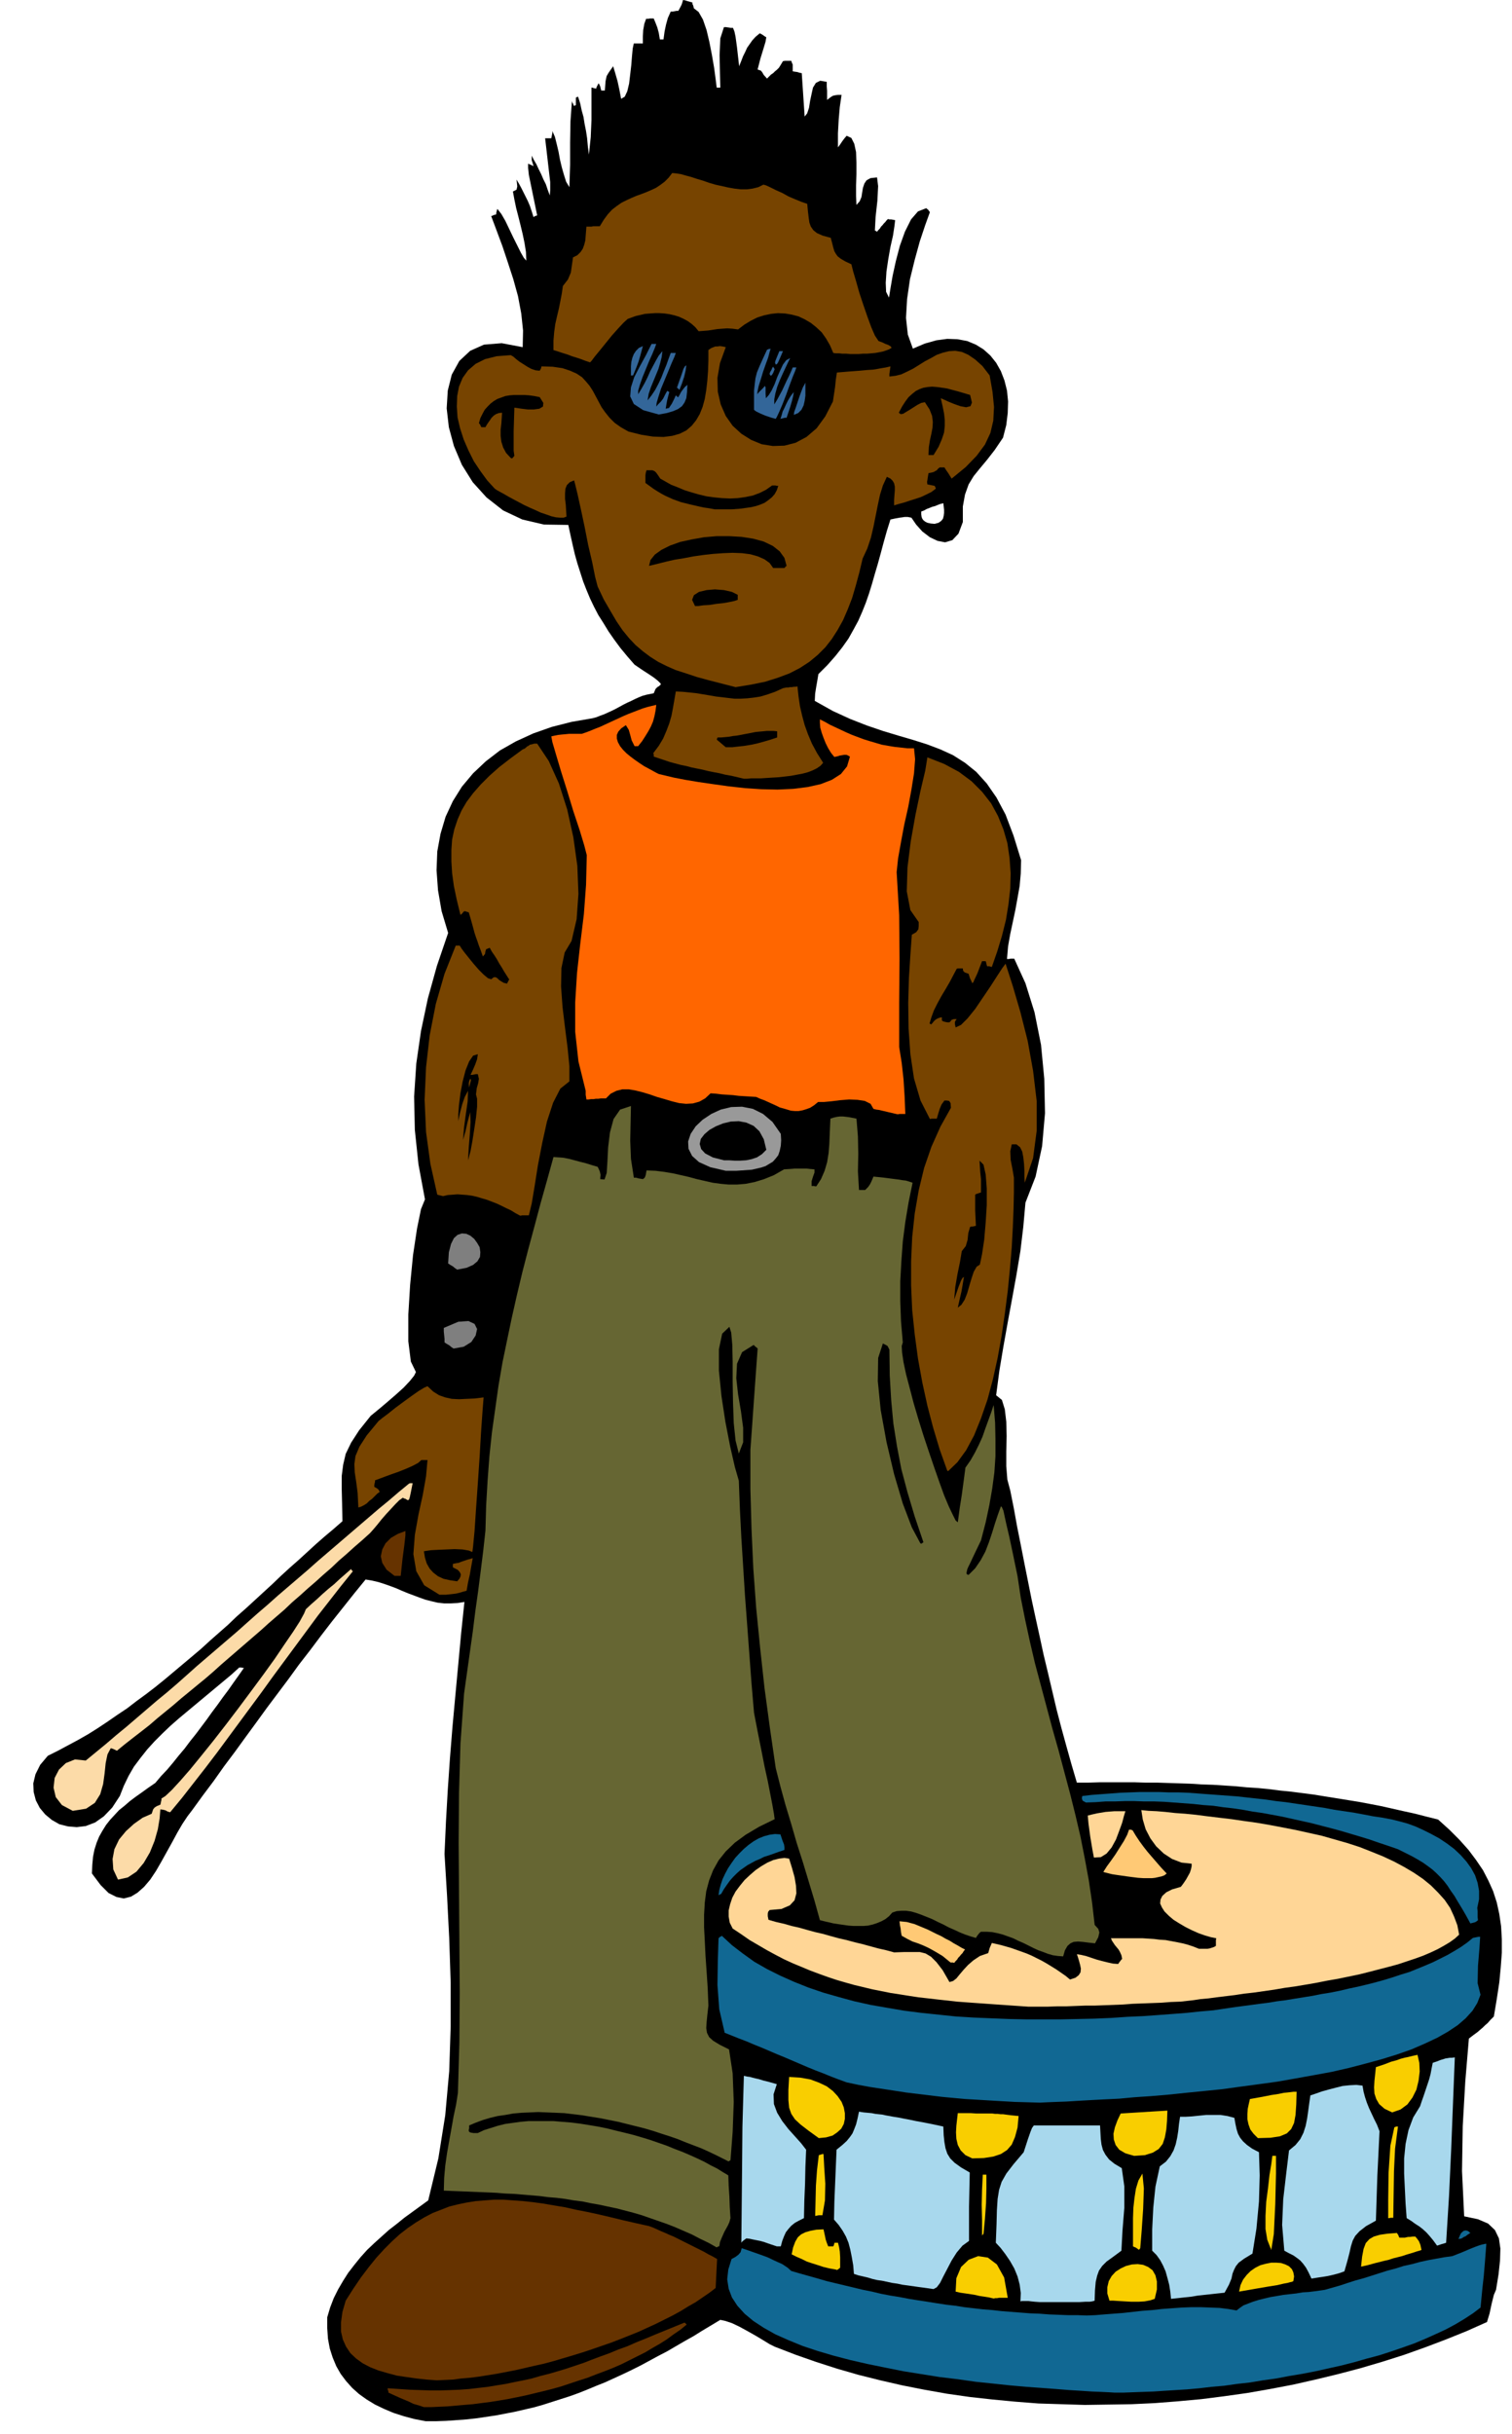 <svg xmlns="http://www.w3.org/2000/svg" fill-rule="evenodd" height="6.724in" preserveAspectRatio="none" stroke-linecap="round" viewBox="0 0 4177 6724" width="4.177in"><style>.pen1{stroke:none}.brush2{fill:#000}.brush3{fill:#630}.brush4{fill:#116893}.brush5{fill:#a8d8ed}.brush6{fill:#f9ce00}.brush8{fill:#ffd696}.brush9{fill:#ffc975}.brush10{fill:#fcdba8}.brush11{fill:#740}.brush12{fill:#7f7f7f}.brush15{fill:#369}</style><path class="pen1 brush2" d="m1176 6688-31-6-30-8-28-9-26-11-25-12-23-14-21-15-19-17-17-19-15-20-12-21-10-24-8-25-5-27-2-29v-30l8-27 10-26 12-24 14-24 14-22 17-22 17-21 18-20 20-19 20-18 20-18 22-17 21-17 22-16 22-16 22-16 28-116 19-119 11-122 4-123v-122l-4-122-6-118-7-115 4-89 5-88 6-87 7-87 8-87 8-86 8-86 9-86-19 3-19 1h-18l-18-2-17-4-16-4-17-6-16-6-16-6-17-7-16-7-16-6-17-6-16-5-17-4-18-3-31 38-31 39-31 39-30 39-30 40-31 40-29 40-30 40-30 40-29 40-30 41-29 40-30 40-29 41-30 40-29 40-13 17-14 21-14 24-14 26-15 27-15 27-15 26-16 24-17 20-18 16-18 11-20 5-20-4-22-11-22-22-24-32 1-24 2-22 4-20 6-19 7-17 9-16 10-16 11-14 12-13 13-14 15-12 15-13 16-12 17-12 18-13 19-13 16-19 17-18 16-19 16-20 16-19 15-20 16-20 15-20 15-20 15-21 15-20 15-21 15-20 14-20 15-21 14-20h-4l-3-1h-6l-22 20-24 20-24 20-24 20-24 20-24 20-24 20-24 21-22 21-22 22-20 22-19 24-18 24-15 26-13 27-11 28-21 32-23 24-24 17-26 10-25 3-24-2-24-6-21-12-18-15-15-18-11-21-6-23-1-24 6-25 13-26 21-25 28-14 28-15 28-15 28-16 27-17 27-18 26-18 27-18 26-20 26-19 26-20 26-21 25-21 25-21 25-21 26-22 24-22 25-22 25-22 24-23 25-22 24-22 25-23 24-22 24-23 24-22 25-22 24-22 24-22 24-21 25-21 24-21-1-49-1-41v-35l4-31 7-30 15-31 22-34 32-40 11-9 17-14 20-17 22-19 21-19 17-18 12-15 5-10-14-29-7-56v-74l5-82 8-82 11-73 11-54 11-27-18-97-10-95-2-92 6-91 13-90 19-90 25-90 31-91-18-60-10-58-4-55 2-52 9-49 14-47 20-43 25-40 31-37 35-33 39-30 44-25 48-22 51-18 55-14 58-10 11-3 10-4 11-4 11-5 11-5 10-5 11-6 11-6 10-5 11-5 10-5 11-5 10-4 11-3 10-2 10-2 5-12 5-5 5-3 5-5-2-3-3-3-3-3-6-5-8-6-12-8-17-11-22-15-20-23-19-23-17-23-16-23-14-23-14-22-12-23-11-23-10-24-9-23-8-25-8-25-7-25-6-26-6-27-6-28-67-1-60-14-53-25-46-36-38-42-30-48-22-52-14-52-6-52 3-49 11-44 21-38 30-28 38-17 49-4 58 11 1-46-5-47-9-48-13-47-15-46-15-45-16-43-15-40 3-1 4-2 4-1 3-1v-4l1-4 1-4 1-3 11 14 11 19 11 23 11 23 11 22 10 20 8 14 7 8-1-24-4-25-5-24-6-25-6-24-6-23-5-24-4-22 10-5 2-9-1-10-1-9 7 12 6 11 6 12 6 12 6 12 6 14 5 15 5 16 2-2 2-1 3-1 3-1-15-73-8-39-2-19v-12l4 2 3 1 4 2 4 2-3-10-2-6v-13l6 12 7 12 6 13 7 14 6 14 7 14 5 15 6 16 1-15v-22l-5-43-9-78h17l1-5 1-5 1-5v-5l7 16 5 20 5 21 4 22 5 21 6 21 6 19 9 15 2-62v-61l1-59 4-56 1 4 2 3 1 3 2 4 1-1 2-1h1l1-1v-20l1-1 2-1h1l2-1 6 19 4 19 5 18 3 19 4 20 3 20 2 22 3 23 5-48 2-47v-90h2l3 1 4 1 4 1 1-4 2-4 2-4 2-3 2 4 2 4 1 4 2 8h10l2-26 3-14 6-10 12-17 6 20 6 21 5 23 5 26 10-6 7-15 5-21 3-25 3-26 2-25 2-21 3-14h25v-19l1-18 3-17 5-14h5l6-1h10l5 12 5 13 4 15 3 18h10l3-22 4-19 5-18 8-18h5l6-1 5-1h5l6-11 3-6 2-6 2-7 6 1 6 2 7 2 7 2v4l2 4 1 4 1 4 13 10 12 21 10 29 8 34 7 36 6 35 4 30 3 24h10l-1-40-1-50 2-46 10-31h6l7 1 6 1h6l4 10 3 14 4 29 6 53 6-15 5-13 6-12 5-11 7-10 7-10 9-10 12-10 4 2 5 3 4 3 5 3-2 12-6 20-8 26-8 31 9 3 4 5 4 7 9 10 6-6 5-5 6-4 5-5 5-4 6-6 5-8 6-10 5-1h18l2 6 2 4v19l6 1 7 1 6 2 6 1 2 30 2 30 2 30 2 30 7-9 5-15 3-19 4-19 4-18 8-13 12-6 18 3v12l1 13v25l5-4 4-3 3-2 3-2 3-1 5-1 7-1h10l-5 34-3 35-2 37v39l6-8 6-9 6-8 6-7 13 6 8 16 5 23 1 29v32l-1 31v29l1 25 9-10 5-12 2-13 2-12 4-12 6-9 11-6 18-2 3 24-2 40-5 45-2 38h1l2 1 1 1 2 1 4-5 4-4 3-5 4-4 4-5 4-4 3-4 4-4 4 1h5l5 1 6 1-2 17-4 26-7 31-6 34-5 34-2 31 1 25 8 16 4-25 6-35 9-41 11-42 14-39 17-34 19-22 23-9 2 2 3 2 2 3 3 4-13 36-15 45-14 51-13 53-8 55-3 52 5 46 14 39 33-14 32-9 30-4 28 1 27 5 24 10 21 13 19 17 16 20 13 23 10 26 7 28 3 30-1 32-4 33-9 35-23 34-21 27-20 24-17 21-14 23-10 28-6 33v43l-12 32-17 18-20 6-21-4-21-10-21-16-17-19-13-19-5-1-5-1h-9l-6 1-8 1-11 2-14 3-10 32-9 32-8 30-8 29-8 27-8 28-8 26-9 26-10 25-11 25-13 24-14 25-17 24-19 24-22 25-25 25-3 18-3 17-3 19-1 20 50 28 48 22 46 18 44 15 43 13 41 12 38 12 37 14 35 16 33 21 31 25 29 32 27 39 25 47 22 58 21 68-1 37-3 34-6 34-6 33-7 33-7 33-6 34-3 35h5l5-1h10l31 68 25 80 18 90 9 94 2 95-8 91-18 84-28 72-6 67-8 67-11 66-12 66-12 65-12 67-11 66-9 68 16 13 8 26 4 34 1 40-1 42v41l3 37 8 30 10 50 9 50 10 50 10 51 10 50 10 50 11 51 11 50 11 51 12 50 12 51 12 51 13 50 14 51 14 50 15 51h32l32-1h94l31 1h32l31 1 31 1 31 1 31 2 31 1 31 2 31 2 31 3 31 2 31 3 31 4 30 3 31 4 31 4 31 5 31 5 31 5 31 5 32 6 31 6 31 7 31 7 32 7 31 8 32 8 31 28 28 28 25 28 21 28 19 28 15 29 13 29 10 31 7 32 5 34 2 36v37l-3 40-4 42-7 46-8 48-10 10-7 8-7 6-6 6-7 6-8 7-11 8-13 10-10 119-7 123-2 124 6 125 38 8 28 12 19 18 11 23 4 28-1 33-4 38-7 43-6 14-6 24-6 28-7 23-56 25-57 23-58 22-59 21-60 19-61 18-61 16-62 15-62 14-63 12-63 11-64 9-63 8-65 6-64 5-64 3-64 1-65 1-64-2-64-2-64-5-63-6-63-7-63-9-62-11-61-12-61-14-60-15-59-17-59-19-57-20-57-22-14-7-18-11-20-12-23-13-22-12-21-10-18-6-14-3-25 15-25 15-24 15-25 14-24 14-24 14-25 13-24 13-24 13-24 12-25 12-24 11-24 11-25 10-24 10-25 10-25 9-25 8-25 8-25 8-25 7-26 6-26 6-26 5-26 5-27 4-27 4-27 3-28 2-28 2-28 1h-29zm1406-5241 11-3 7-5 5-6 2-8 1-8v-9l-1-9-1-9-8 2-8 3-7 3-8 2-7 3-8 3-7 4-8 3v8l1 7 2 5 3 4 5 4 6 3 9 2 11 1z"/><path class="pen1 brush3" d="m1171 6649-15-5-14-4-12-6-12-5-12-5-11-5-11-5-11-5v-3l-1-3-1-3v-3l31 2 29 2 29 1 29 1h28l27-1 26-1 27-2 25-3 26-3 24-4 25-4 24-5 25-5 23-5 24-7 24-6 24-7 23-7 24-8 24-8 23-9 24-9 25-9 24-10 25-9 25-11 25-10 26-11 27-11 27-11 27-11h2l1 1 2 2 2 2-17 14-19 13-19 14-19 12-21 12-20 12-22 11-22 11-22 11-23 10-23 9-24 9-23 9-25 8-24 8-24 8-25 7-24 6-25 6-25 6-24 5-25 5-24 4-25 4-24 3-23 3-24 2-23 2-23 2-22 1-22 1h-21z"/><path class="pen1 brush4" d="m3079 6609-16-1-21-1-25-1-30-2-33-2-37-3-40-3-42-3-45-4-47-5-48-5-49-7-50-6-50-8-50-8-50-10-49-10-48-11-46-12-44-13-42-14-39-16-36-16-32-18-29-19-24-20-20-22-15-23-9-24-4-26 3-27 9-29 11-6 8-6 6-7 3-11 12 4 17 6 20 7 22 8 21 10 20 9 15 10 10 9 24 7 25 7 25 7 24 7 25 6 25 6 25 6 25 6 25 5 25 6 26 5 25 4 26 5 25 4 26 4 25 4 26 4 26 3 25 4 26 3 26 3 26 2 26 3 26 2 26 2 26 2 26 1 26 2 26 1 26 1h26l26 1 24-1 24-2 26-2 26-2 27-3 27-3 27-2 27-3 27-2 28-2 26-1h27l25 1 26 1 24 3 23 4 9-7 10-7 13-5 13-5 16-5 16-4 17-4 18-3 17-3 18-2 18-2 18-3 17-1 16-2 14-2 14-2 21-6 21-6 21-7 22-7 22-6 22-7 22-7 22-7 23-6 22-7 23-5 22-6 23-5 22-4 22-4 22-3 28-11 21-9 15-6 11-4 7-2 5-1 4-1h3l-4 52-3 36-4 36-5 52-21 16-23 15-25 15-26 14-28 13-29 13-31 13-31 11-32 11-34 11-34 9-35 10-35 9-36 8-36 8-36 7-36 6-37 7-36 5-36 6-36 4-35 5-35 3-34 4-33 3-32 2-32 2-30 2-29 1-27 1-26 1h-25z"/><path class="pen1 brush3" d="m1207 6575-28-2-28-3-28-4-27-4-26-7-24-7-23-9-21-11-18-13-16-15-12-18-9-20-5-22v-25l4-29 9-31 21-33 21-31 22-29 21-26 22-24 21-21 22-20 22-17 22-15 23-14 23-12 23-9 23-9 24-6 24-5 25-4 25-2 26-2h26l27 2 27 2 28 3 29 4 29 5 30 5 31 7 31 6 32 7 34 8 33 8 35 8 36 8 11 4 11 5 11 5 12 5 11 5 12 5 12 6 12 6 12 6 12 6 12 6 12 6 12 6 12 7 12 6 12 7-1 20-1 20-1 20-1 20-17 13-19 13-19 13-21 12-21 13-22 12-22 11-24 12-24 11-24 11-25 10-25 10-26 10-26 9-26 9-27 9-26 8-27 8-27 8-26 7-27 6-26 6-26 6-26 5-26 5-25 4-25 4-24 3-24 2-23 3-22 1-22 1z"/><path class="pen1 brush5" d="m2873 6359-14-1-10-1-8-1h-18l-4 1 1-23-3-23-6-23-9-22-12-21-13-19-13-17-13-14 2-51 1-39 2-31 4-25 7-22 13-23 20-26 28-33 12-37 7-20 4-10 5-7h183l1 19 1 18 2 16 4 15 7 13 10 13 15 12 20 12 7 50v60l-5 62-3 56-23 17-18 13-12 12-9 13-5 14-4 17-2 23-1 29-3 1-4 1-7 1h-12l-17 1h-108z"/><path class="pen1 brush6" d="m3065 6355-6-20v-17l4-17 8-14 11-12 14-9 15-7 16-4 16-1 15 2 14 6 12 9 8 14 4 17v22l-6 26-12 4-16 3-17 1h-19l-18-1-17-1-15-1h-11zm-320-6-13-3-13-2-13-2-13-3-13-2-13-2-14-2-13-3 2-37 13-31 21-20 26-10 27 4 25 19 20 36 10 56h-24l-5 1h-5l-5 1z"/><path class="pen1 brush5" d="m3235 6350-2-20-3-19-5-19-5-18-7-16-8-15-10-14-12-12v-59l3-60 6-58 12-56 17-13 12-15 9-16 6-17 4-18 3-19 2-19 3-20h16l17-1 19-2 20-2h40l19 3 19 5 3 17 3 14 4 13 6 11 8 10 11 10 14 10 19 10 2 64-2 72-7 75-11 69-23 14-15 11-8 10-5 10-4 10-3 14-7 17-12 22-19 2-18 2-19 2-18 2-18 3-19 2-18 2-19 2z"/><path class="pen1 brush6" d="m3423 6330 4-18 7-15 10-13 11-11 13-9 14-7 15-4 15-3h14l13 1 12 4 10 5 8 8 4 9 2 11-2 13-4 2-5 1-7 2-11 2-17 4-25 4-35 6-46 8z"/><path class="pen1 brush5" d="m2579 6323-14-2-14-2-15-2-14-2-14-2-15-2-14-3-14-2-14-3-14-3-14-2-13-3-13-4-13-3-13-3-12-4-2-24-4-23-4-20-5-19-7-17-9-16-11-16-13-15 1-49 2-48 2-48 2-48 16-13 12-11 9-11 7-10 5-12 5-13 4-16 4-19 13 2 11 1 11 1 10 2 9 1 10 1 9 2 11 2 11 2 13 2 15 3 16 3 19 4 22 4 25 5 28 6 1 24 2 19 3 17 5 15 8 13 12 12 18 13 24 14-1 47-1 47v95l-18 13-16 19-14 22-12 23-11 21-9 18-9 12-9 5zm1044-29-8-17-7-13-8-11-8-9-9-7-10-7-12-6-13-7-6-71 3-71 8-69 8-66 18-15 13-16 9-18 6-19 4-20 3-21 3-22 3-21 15-5 17-6 18-5 19-5 20-5 19-2 19-1 17 2 3 17 4 15 5 15 6 15 7 15 7 15 8 16 7 18-3 62-3 61-2 62-2 62-27 15-18 14-12 13-7 13-5 16-4 18-6 23-8 28-11 4-10 3-8 2-8 2-9 2-12 2-14 2-19 3z"/><path class="pen1 brush6" d="m2309 6269-17-3-17-4-15-5-16-5-15-5-14-7-14-6-14-7 4-19 6-16 7-12 9-8 12-6 14-4 16-3 20-1 4 18 2 10 3 9 4 10h14l1-2 1-3 1-3v-2h10l3 12 2 12 1 16v29l-5 4-3 2h-2l-2-1zm1451-8 3-28 4-21 6-16 10-11 12-7 17-5 21-3 26-2 2 3 2 3 1 3 2 4h15l4-1 5-1h5l7-1h8l5 6 5 7 4 10 3 14-6 2-7 2-9 3-10 3-10 3-12 4-12 3-12 3-12 4-13 3-12 3-12 3-11 3-11 3-9 2-9 2zm-617-49-3-2-3-2-3-1-4-2v-78l1-28 3-27 4-26 7-23 11-19 4 41-2 57-4 59-4 49-2 3-2 1h-1l-2-2zm367-2-9-23-5-30v-36l2-39 5-38 4-36 5-30 3-23h10v49l-2 84-4 83-7 44-1-2v-2l-1-1z"/><path class="pen1" style="fill:#663" d="m1980 6208-23-13-23-11-23-12-23-10-23-10-23-9-23-8-23-8-23-8-24-7-23-6-23-6-24-5-23-5-23-4-24-5-24-3-23-4-24-3-24-2-23-3-24-2-24-2-24-2-24-1-24-2-24-1-24-1-24-1-24-1-25-1-24-1 1-35 3-34 5-35 6-34 6-33 6-34 7-33 5-32 4-138 1-138-1-138-1-138-1-138 1-138 4-137 10-138 8-57 8-57 8-57 7-56 8-57 7-55 7-56 6-55 2-70 4-69 5-67 7-66 9-64 9-64 11-64 13-63 13-62 14-62 15-63 16-62 17-63 17-64 18-64 18-65 14 1 14 1 15 3 15 4 15 4 16 4 16 5 17 5 3 6 3 7 2 9-1 12 12 1 6-18 2-32 2-39 5-41 10-37 18-26 30-10-1 48-1 48 2 50 8 52h6l7 2 6 1 6 1 4-3 2-3 2-6 2-12 25 1 24 3 24 4 22 5 22 5 22 6 22 5 22 5 22 3 22 2h23l24-2 25-5 26-8 27-11 28-16 16-1 13-1h34l9 1 12 1v9l-4 11-4 13v13h7l3 1h3l13-20 10-23 7-24 4-25 2-25 1-25 1-23 1-22 9-3 9-2 8-1h9l9 1 8 1 10 2 10 2 4 49 1 48-1 49 3 51h17l8-8 5-7 4-8 6-14 29 3 23 3 16 2 12 2 9 1 7 2 6 2 6 2-11 54-9 54-7 54-4 55-3 55v55l2 56 5 58-3 10 1 18 4 27 7 33 10 38 11 42 13 44 14 45 15 45 15 44 14 40 13 36 13 31 11 23 8 16 6 5 5-38 6-38 5-37 5-38 14-20 12-21 11-22 10-22 8-23 8-22 8-22 7-21 4 49 1 47v45l-3 45-6 45-8 46-10 47-13 50-13 27-10 21-7 15-5 10-3 7-1 5-1 4v3l1 1 1 1 2 1h2l18-18 15-22 13-24 10-26 9-27 8-26 8-24 8-22 2 1 2 4 3 7 3 14 5 23 8 34 10 47 13 63 9 60 12 60 13 60 14 60 16 60 16 60 16 60 17 60 16 60 16 60 15 60 14 60 12 61 11 60 9 61 7 61 10 11 3 10-3 13-9 17-18-2-16-2-13-1-12 1-9 4-8 7-7 12-5 17-14-1-14-2-14-4-13-5-14-5-13-6-14-7-14-7-14-6-14-7-14-5-14-5-15-4-15-3-15-1h-16l-4 3-4 5-3 4-3 5-14-4-15-5-15-6-15-7-16-7-15-8-15-7-16-8-15-6-15-6-14-5-14-4-14-2h-13l-13 1-12 4-9 10-10 8-11 6-12 5-12 4-13 3-13 1h-27l-14-1-14-2-14-2-13-2-13-3-13-3-12-3-15-54-16-53-16-53-17-53-15-52-16-53-14-51-13-51-16-110-15-111-12-110-11-111-8-110-5-110-3-109v-108l5-70 5-71 5-70 5-69-3-3-3-2-3-3-2-2-32 20-14 32-2 40 5 45 8 47 6 45v40l-12 31-9-36-5-48-2-56-1-58v-55l-1-47-3-34-5-16-20 19-9 43v59l7 70 11 72 13 67 13 57 11 38 3 79 4 79 5 79 5 80 6 80 6 81 6 81 7 82 10 52 10 50 9 46 9 41 7 36 6 31 4 23 2 15-43 21-37 22-30 22-25 24-20 25-15 27-11 28-8 30-4 31-2 34v35l2 38 2 41 3 43 3 45 2 49-3 26-2 20-1 16 2 13 6 12 11 10 18 11 26 13 10 66 3 79-3 83-6 78-2 1-1 1-2 1h-1l-18-9-18-9-19-9-20-9-21-8-21-8-22-9-23-8-22-7-24-8-24-7-24-6-24-6-24-6-25-5-25-5-25-4-24-4-25-3-25-3-24-1-24-1-24-1-23 1-23 1-23 2-22 4-21 3-21 5-20 6-19 7-19 8v8l-1 4v4l3 3 4 1 6 1h12l17-8 19-6 19-6 20-5 21-3 22-3 22-2h69l24 2 25 2 24 3 25 4 24 4 25 5 24 6 25 6 24 6 24 7 23 7 23 8 23 8 22 9 21 8 21 9 20 9 19 9 18 10 18 9 16 10 15 9 1 29 2 30 1 29 2 30-3 11-4 9-5 9-5 9-4 9-4 9-4 10-2 12h-2l-2 1-2 1-1 1z"/><path class="pen1 brush5" d="m2146 6205-12-4-12-4-11-4-11-3-10-2-10-2-9-2-9-1-3 2-4 3-4 3-3 4 2-204 1-116 2-71 2-70 9 2 8 1 7 2 8 2 9 2 13 4 16 4 21 6-9 28 1 27 9 24 14 23 17 22 18 20 17 19 14 18-2 47-1 47-2 47-1 48-14 7-11 6-10 8-8 9-7 9-5 11-5 13-4 15h-11zm1824-2-11-15-10-12-9-10-10-9-9-7-11-7-11-8-13-8-3-40-2-41-2-42v-42l4-40 8-38 13-35 19-31 5-15 5-14 5-15 5-15 5-15 4-15 3-16 3-15 12-4 10-4 7-2 6-2 6-1 6-1h6l8-1-5 126-5 128-6 129-8 129-6 2-7 2-6 2-6 2z"/><path class="pen1 brush4" d="m4029 6185 2-5 2-5 3-6 4-4 4-3 6-1 6 2 6 5-8 5-5 4-5 2-3 2-3 2-3 1h-3l-3 1z"/><path class="pen1 brush6" d="M2713 6175v-42l-1-43 1-42 2-41h10v38l-1 41-3 43-4 42h-1l-1 1-1 2-1 1zm1122-48v-51l1-74 5-75 11-51 3-1 2-1h5l-8 61-3 62-1 64-1 65h-7l-4 1h-3zm-1583-6 1-42 1-42 3-42 5-42 4-1 3-1 3-1h3l2 37 3 45-1 46-7 41h-10l-5 1-5 1zm434-159-19-9-13-13-8-15-4-17-1-18 1-18 2-18 2-17h36l15 1h44l8 1h7l8 1h7l7 1 8 1 8 1 10 1 10 1-3 32-7 26-9 21-13 15-17 11-21 7-26 4-32 1zm447-7-24-7-17-10-10-13-5-15-1-16 4-18 7-19 9-19 16-1 16-1 16-1 16-1 16-1 16-1 17-1 16-1-1 28-2 24-4 22-6 18-11 14-16 10-22 7-30 2zm-871-49-29-21-22-17-15-14-10-15-6-17-2-21v-28l2-36 31 2 28 5 24 9 21 10 17 13 13 14 11 16 6 15 3 16v16l-3 14-7 13-11 10-13 9-18 5-20 2zm1213 0-12-12-9-12-5-14-3-14v-15l1-14 3-14 3-13 34-6 25-5 20-3 14-3 10-1 9-1 8-1h9l-1 35-2 29-4 22-8 17-12 12-19 8-26 4-35 1zm371-71-21-10-15-13-8-14-5-15-1-17 1-18 2-19 2-19 24-8 18-7 15-4 11-4 11-3 10-2 12-3 14-3 5 22 1 24-3 25-6 25-11 22-14 19-19 14-23 8z"/><path class="pen1 brush4" d="m2873 5808-35-1-35-1-35-2-34-2-33-2-34-2-33-3-32-3-33-4-33-4-33-4-32-5-33-5-33-5-33-6-33-7-22-8-21-8-22-9-21-8-22-9-21-9-21-9-21-9-22-9-21-9-21-9-20-8-21-9-21-8-20-8-20-8-15-65-5-67 1-66 2-63 2-2 2-2 3-1 2-2 28 26 30 23 32 23 35 20 36 18 38 17 40 16 41 14 42 12 44 12 45 10 46 8 47 8 47 6 48 5 48 5 49 3 48 2 49 2 48 1h96l47-1 46-1 46-2 44-3 44-2 42-3 40-3 39-3 38-4 35-3 20-3 20-3 21-3 22-3 23-3 22-3 24-3 24-4 24-3 24-4 25-4 25-4 25-5 25-4 25-5 25-6 24-5 25-6 24-6 25-7 23-7 24-8 23-7 22-9 22-9 21-9 20-10 20-10 19-11 18-11 17-12 16-13 5-1 5-1 5-1h5l-2 32-4 48-1 48 8 32-9 23-13 21-19 21-22 19-27 18-30 17-34 16-37 16-40 14-42 13-44 12-46 12-48 11-49 9-50 9-51 9-51 7-52 7-51 7-50 5-50 5-48 5-47 4-45 3-43 4-41 2-38 2-35 2-32 2-28 1-25 1-20 1z"/><path class="pen1 brush8" d="m2842 5543-29-2-29-2-29-2-28-2-28-2-28-2-27-2-27-3-27-3-26-3-27-3-26-4-25-4-26-4-25-5-25-5-25-6-25-6-25-7-24-7-24-8-25-9-24-9-24-10-24-10-24-11-23-12-24-13-24-14-24-14-23-16-24-16-8-16-3-17v-17l4-17 6-18 9-17 12-16 13-16 15-14 15-13 16-11 17-10 16-7 16-4 15-2 13 2 8 26 7 25 4 24 1 21-5 19-13 14-23 10-33 3-4 5-1 5v7l2 10 21 6 22 5 21 6 22 5 21 6 22 6 22 5 21 6 22 6 22 5 22 6 21 5 22 6 22 6 22 5 22 6 29-1h42l16 4 15 9 15 15 17 22 19 33 10-3 9-7 9-11 11-13 12-13 15-13 18-12 23-8 2-7 2-7 3-7 3-7 13 3 13 3 14 4 14 4 14 5 14 5 14 5 14 6 14 7 14 7 14 8 13 8 13 8 13 9 13 9 12 10 15-5 9-7 5-8 1-10-2-10-3-11-3-10-3-9 12 2 13 3 15 5 15 5 15 4 16 4 14 3 14 1 2-3 3-4 3-4 3-3-2-10-4-9-4-7-5-6-5-6-4-6-4-6-3-7h88l15 1 16 1 16 2 16 1 16 3 16 3 15 3 15 4 15 5 15 6h24l6-1 6-2 6-2 5-3v-16l1-5-15-3-17-5-17-6-18-8-18-9-17-10-16-10-13-11-12-12-7-11-5-11 1-11 5-10 11-10 16-8 24-7 4-5 5-7 6-9 5-9 5-9 3-9 2-9v-7l-28-3-26-10-23-15-21-20-16-22-13-25-8-27-4-26 20 2 22 1 24 2 27 3 28 2 30 3 31 4 33 4 34 4 34 5 36 5 35 6 37 7 36 7 36 8 36 8 35 10 35 10 34 11 33 13 32 13 30 14 28 15 27 16 25 17 22 18 20 20 18 20 15 22 11 24 9 24 5 26-12 11-14 10-15 9-18 10-19 9-21 9-22 8-24 8-24 8-26 7-27 7-27 7-28 7-29 6-29 6-29 5-30 6-29 5-30 5-29 4-29 5-28 4-28 4-27 3-26 4-25 3-25 3-22 3-22 2-20 3-18 2-17 2-27 1-26 2-27 1-26 1-27 1-26 2-26 1-26 1-27 1h-26l-26 1-26 1h-26l-26 1h-52z"/><path class="pen1 brush9" d="m2626 5421-22-18-20-12-18-10-15-7-15-6-15-5-14-7-16-9-2-10-1-10-2-10-1-10 10 1 10 1 11 3 11 3 12 5 12 5 12 5 12 6 12 6 13 6 12 7 12 6 11 7 11 6 10 6 10 5-4 5-3 5-4 4-4 5-4 4-3 5-4 4-4 5-3-1h-7z"/><path class="pen1 brush4" d="m4062 5313-12-22-11-19-11-18-10-17-10-14-9-14-10-13-10-11-11-11-11-10-12-9-14-10-15-9-16-9-18-9-20-10-26-9-27-9-26-9-26-8-27-8-27-8-26-7-27-7-27-7-27-6-27-6-27-6-27-5-27-5-28-4-27-5-27-4-27-3-27-4-28-2-27-3-27-2-27-2-27-2-27-1h-28l-27-1h-27l-27 1h-26l-27 2-27 1-9-5-2-5v-4l1-4 26-3 26-2 27-2 26-2 27-1 26-1h54l26 1h27l27 1 27 2 27 2 27 2 27 2 27 2 27 3 27 3 27 3 27 4 27 3 27 4 27 4 27 4 27 4 26 5 27 4 27 4 27 5 26 5 27 4 26 5 20 5 22 6 22 8 22 10 22 11 22 12 21 14 20 15 18 17 16 18 13 18 11 20 7 21 4 22v23l-5 24 1 9v17l1 8-5 4-4 2-4 1-8 2zm-2077-78 2-14 4-15 5-15 7-15 8-15 10-15 10-14 12-13 12-12 13-11 14-10 14-8 15-6 15-4 15-2 15 1 6 18 4 10 1 7v8l-15 5-14 5-14 5-13 4-12 6-12 5-11 6-11 6-10 7-10 7-10 9-9 9-9 10-8 11-9 13-8 14h-2l-1 1-2 1-2 1z"/><path class="pen1 brush10" d="m326 5192-13-28-2-29 5-27 13-27 19-23 22-20 24-17 25-11 4-12 4-5 6-4 10-4 1-4 1-5 1-4v-4l11-7 18-17 23-25 27-31 31-38 33-41 35-45 35-46 35-47 34-46 31-43 27-40 24-35 18-28 12-22 5-12 15-14 16-14 15-14 16-14 16-13 15-14 16-14 16-14 1 2 1 2 1 1 2 1-33 41-32 41-32 41-31 42-31 42-31 42-31 42-31 43-31 42-31 42-31 42-31 42-32 42-32 41-32 41-33 40-7-2-5-3-7-2-8-1-2 25-5 30-9 32-13 32-17 29-20 24-24 16-27 6z"/><path class="pen1 brush9" d="m3160 5188-16-1-16-2-15-2-14-2-14-2-13-2-12-3-12-3 3-5 7-11 11-15 12-17 12-19 12-19 9-17 5-14h5l3 1 2 1 9 15 10 15 11 15 11 14 12 14 13 15 13 15 15 16-6 5-8 3-9 2-9 2-9 1h-22z"/><path class="pen1 brush8" d="m3022 5131-4-21-6-36-5-37-2-22 12-3 13-3 12-2 12-2 12-1 13-1h30l-4 13-5 19-8 22-9 24-12 22-14 17-16 10-19 1z"/><path class="pen1 brush10" d="m201 5002-30-16-17-22-6-26 3-27 12-23 19-18 25-10 30 3 28-23 28-23 28-24 28-23 28-24 28-24 28-24 28-23 28-24 27-24 28-25 28-24 28-24 28-24 28-24 28-25 27-24 28-24 28-25 28-24 28-24 28-24 27-24 28-24 28-24 28-24 28-24 28-24 28-24 28-23 28-24 28-23 3-1h7l-5 25-3 14-2 6-3 2-4-2-3-2-4-1-3-2-10 7-11 11-12 13-13 14-13 15-12 15-11 13-9 10-21 19-22 19-21 19-22 19-21 20-22 19-21 19-22 19-21 19-22 19-21 20-22 19-22 19-21 19-22 19-22 19-22 19-22 19-22 19-21 19-22 19-22 18-23 19-22 18-22 19-22 18-22 18-22 19-23 18-22 17-23 18-22 18-4-2-4-2-5-2-4-1-9 17-5 24-3 29-4 29-8 28-15 24-24 16-37 6z"/><path class="pen1 brush11" d="m1214 4405-42-26-22-39-8-47 4-53 10-56 12-55 9-51 4-45h-17l-9 8-15 8-18 8-20 8-20 7-19 7-16 6-11 4v4l-1 4-1 5v5l7 4 4 3 2 3 2 4-7 5-7 7-7 7-8 6-7 7-8 5-8 4-7 2-2-40-4-31-4-26-1-23 3-22 11-26 20-31 33-40 10-8 16-12 20-16 23-17 22-16 20-14 15-9 9-4 16 15 16 10 17 6 18 4 20 1 21-1 22-1 25-3-3 38-4 57-4 69-5 74-5 71-4 60-4 42-2 16-10-4-17-3-22-1-23 1-23 1-19 1-14 2-6 1 3 18 5 16 8 14 10 11 13 10 15 7 18 4 20 3 6-7 3-6 1-6-2-5-3-4-4-4-6-3-6-3-1-2v-8l9-2 7-1 7-3 6-2 6-2 6-2 7-2 7-2-4 22-4 23-5 22-4 23-11 3-10 3-9 2-9 1-9 1-9 1h-18z"/><path class="pen1 brush3" d="m1090 4353-22-17-12-19-4-18 4-19 9-17 15-15 19-11 21-8v12l-3 27-5 38-5 47h-17z"/><path class="pen1 brush2" d="m2542 4262-23-43-25-66-24-81-21-89-16-88-8-80 1-64 13-40 8 4 5 3 2 4 3 6 1 72 4 68 6 64 10 63 12 63 17 64 20 67 24 71-4 3-2 1h-1l-2-2z"/><path class="pen1 brush11" d="m2616 4060-20-56-18-60-16-61-14-64-12-66-9-67-7-67-3-68v-67l3-67 7-65 11-64 15-62 20-58 25-56 29-52-1-13-4-6-6-1h-7l-8 11-5 12-4 13-4 14h-14l-5 1-26-51-18-61-10-67-5-71-1-71 2-69 4-63 4-56 12-7 6-8 1-9v-11l-23-33-10-52 2-66 9-72 13-73 14-67 13-55 6-37 46 18 41 22 35 26 29 29 25 32 19 35 15 37 11 38 6 41 3 42-1 42-5 44-7 43-11 44-13 43-15 43-4-1-3-1h-6l-1-3-1-4-1-4-1-3h-10l-13 34-8 17-3 7-3 3-3-7-3-6-2-6-2-7-11-4-4-4-1-4v-3h-14l-3 1-9 17-10 19-11 19-12 20-11 20-10 20-7 19-5 17 1 1h1l1 1 1 1 4-4 3-4 3-3 2-2 3-2 4-2 5-2 6-1v7l1 3 5 2 4 1 5 1h6l3-3 3-4 6-2h8l-3 4-2 4v6l2 9 15-7 18-18 21-26 21-31 21-31 18-28 15-23 9-12 20 62 21 72 20 79 15 83 10 84v81l-10 76-23 68-1-16v-17l-1-19-2-18-3-16-6-12-10-8h-13l-4 19 1 24 5 25 4 24v40l-1 46-2 51-3 56-5 59-6 61-8 62-9 62-11 61-13 59-15 56-18 52-19 47-22 41-24 33-26 25-1-1-1-1-1-1v-1z"/><path class="pen1 brush12" d="m1253 3725-6-4-6-5-7-4-6-4v-10l-1-10-1-10v-10l40-17 28-2 17 8 7 14-4 18-12 18-21 13-28 5z"/><path class="pen1 brush2" d="m2646 3612 6-27 4-17 3-17 4-24-4 3-4 7-7 18-12 35 3-35 6-35 7-34 5-30 11-14 5-17 2-19 5-17 3-1h4l5-1 4-1-1-21-1-22v-43l3-2 4-1 5-2 4-1v-37l-2-19-2-32 11 11 6 27 3 39v46l-3 48-4 47-6 40-6 29-9 6-8 14-6 18-6 20-6 21-7 18-9 14-10 8z"/><path class="pen1 brush12" d="m1263 3507-6-4-6-5-7-4-6-4 2-31 6-23 8-16 10-9 12-4 12 1 11 5 11 9 8 11 7 12 2 14-1 13-7 12-12 10-18 8-26 5z"/><path class="pen1 brush11" d="m1437 3358-13-7-13-8-13-6-14-7-13-6-13-5-13-5-14-4-13-4-13-3-14-2-13-1-14-1-13 1-14 1-13 3-4-1-4-1-4-1-4-1-19-85-12-88-4-89 4-90 10-88 17-87 24-83 31-78h11l5 8 9 12 12 15 13 16 14 16 13 13 12 10 9 3 6-5 4-1 4 1 4 3 4 4 6 4 7 4 9 2 1-3 2-3 1-3 2-2-7-11-7-11-7-12-7-11-6-11-7-11-7-10-6-11-10 4-2 6-1 7-6 7-6-17-5-13-4-12-4-11-4-12-4-15-5-18-7-24-4-1-3-1-3-1h-2l-3 2-2 3-3 3-3 2-10-41-8-38-5-36-2-33v-31l2-29 6-28 9-27 11-25 14-24 18-24 21-24 24-24 27-24 31-24 34-25 5-2 4-3 3-3 4-2 4-3 5-1 7-2h8l32 48 28 62 23 72 17 77 11 79 3 77-5 70-14 60-19 32-9 43-1 51 4 56 7 58 7 55 5 51v42l-25 20-20 39-17 52-13 59-12 62-9 57-8 48-8 33h-18l-6 1z"/><path class="pen1" style="fill:#999" d="m2005 3234-43-10-31-14-19-17-10-20-1-20 7-21 14-21 19-18 24-16 26-12 29-7 30-1 30 6 28 14 26 22 23 33 1 18-1 15-3 14-4 12-7 9-8 9-10 6-10 6-12 4-13 3-13 3-14 1-14 1-15 1h-29z"/><path class="pen1 brush2" d="m1293 3205 2-36 3-37 2-33-1-27-3 11-5 19-5 23-7 24 3-35 5-37 5-35 1-29-9 17-7 20-6 23-5 24v-19l2-26 4-32 6-32 8-31 10-25 11-16 13-4-2 14-5 14-6 14-7 15h5l5-1 5-1h5l3 13-2 12-4 14-2 17 3 12v22l-3 30-5 33-5 32-5 27-5 19-2 7zm707 0-31-8-21-11-11-12-4-14 3-14 10-13 14-12 18-10 20-8 21-5 22-1 21 4 20 9 16 15 12 22 7 29-12 12-14 9-15 5-15 3-16 1h-16l-15-1h-14z"/><path class="pen1" style="fill:#f60" d="m2480 3078-9-2-8-2-9-2-8-2-9-2-8-2-8-1-8-2-8-14-16-8-20-3-23-1-25 2-24 3-21 2h-16l-11 9-11 7-11 4-10 3-11 2h-10l-11-1-10-3-10-3-11-3-10-5-11-5-11-5-11-5-11-4-11-5-16-1-16-1-16-1-16-2-15-1-16-1-16-2-15-1-15 14-16 9-18 5-19 1-19-2-20-5-20-6-21-6-20-7-20-6-20-5-18-3h-18l-16 4-16 8-13 13h-14l-7 1h-7l-6 1h-7l-7 1h-6l-1-7-1-6v-11l-20-81-9-82v-81l5-81 9-81 10-82 6-81 2-82-7-27-13-43-17-51-17-56-17-54-14-47-10-34-3-16 9-2 10-2 9-1 11-1 10-1h35l12-4 13-5 12-5 13-5 13-6 13-6 13-6 13-6 13-6 14-6 13-5 13-5 13-5 13-4 12-3 13-3-2 16-3 15-4 15-6 14-7 13-8 13-9 14-11 14h-10l-8-16-4-15-4-14-8-13-13 9-8 9-4 9v10l3 10 6 11 8 10 10 10 11 9 12 9 13 9 12 8 13 7 11 6 9 5 8 4 17 4 25 6 31 6 36 6 41 6 43 6 45 5 45 3 45 1 43-2 40-5 36-8 31-12 25-16 17-21 8-27-5-3-5-2h-6l-6 1-6 1-6 2-5 1-4 1-9-11-8-13-7-14-6-15-5-14-4-14-1-13v-10l14 7 14 8 15 7 15 7 15 7 16 7 16 6 16 6 16 5 17 5 17 5 17 3 18 3 18 2 18 2h18l3 30-3 39-7 44-9 49-11 49-9 48-8 45-4 38 7 119 1 120-1 121v123l7 44 5 45 3 47 2 49h-16l-5 1z"/><path class="pen1 brush11" d="m1296 3004-1-11 1-6 1-3 2-4 2 2v3l-2 7-3 12zm759-853-17-4-17-4-17-3-16-4-16-3-15-3-16-4-15-3-15-3-15-4-15-3-15-4-15-4-15-5-15-5-15-5v-6l-1-2v-2l15-20 12-20 9-21 8-21 6-21 4-21 4-23 4-23 20 1 19 2 19 2 18 3 18 3 17 3 17 2 17 2 17 2h17l18-1 18-2 19-3 20-6 20-7 22-10 5-1 5-1h5l5-1h5l5-1h5l5-1 3 28 4 27 6 26 7 26 9 25 11 26 14 26 17 27-7 8-10 7-12 6-13 5-15 4-16 3-16 3-17 2-18 2-17 1-16 1-15 1h-27l-11 1h-9z"/><path class="pen1 brush2" d="m2005 2064-6-5-7-6-6-5-6-5 1-2v-2l1-1 1-1h10l11-1 10-1 11-2 10-1 11-2 10-2 11-2 10-2 10-2 10-1 11-1 10-1h19l10 1v17l-18 6-17 5-18 5-18 4-18 3-18 2-17 2h-18z"/><path class="pen1 brush11" d="m2032 1898-39-10-35-9-33-9-30-10-28-9-25-11-24-12-22-14-20-15-20-17-18-19-18-22-17-25-17-29-18-31-17-36-7-27-8-40-11-47-10-51-10-47-9-41-7-29-3-11-12 5-8 8-4 10-1 13v15l2 16 1 17 1 16-8 3h-9l-12-1-13-3-14-5-15-5-15-7-16-7-15-7-15-8-15-8-13-7-12-7-11-6-9-5-6-4-21-23-19-26-18-27-15-30-13-30-10-31-7-30-2-30 1-29 5-26 10-24 15-21 21-18 26-13 32-8 39-3 7 4 8 7 9 7 11 7 11 7 11 6 12 4 11 1 1-2 2-3 1-3 1-4 31 1 27 4 21 7 18 8 15 10 11 12 10 12 9 14 8 15 8 15 8 15 10 14 12 15 14 14 17 12 21 12 36 9 32 5 29 1 24-3 21-6 18-9 15-13 12-15 10-17 8-20 6-22 4-24 3-26 2-27 1-29v-29l4-3 5-3 5-2 5-2h6l7-1 7 1 9 2-16 44-7 41 1 38 8 35 14 32 19 27 24 22 27 17 29 12 31 5 32-1 31-8 30-16 28-24 24-33 21-41 3-20 3-20 2-20 3-20 36-3 27-2 21-2 16-1 12-2 11-2 12-2 13-3-1 7-1 7-1 7v7l17-2 16-4 17-8 16-8 16-10 16-10 17-9 16-9 17-6 17-4 17-1 18 3 18 8 19 13 20 18 20 26 8 46 4 41-2 38-8 34-15 32-23 31-30 31-39 32-5-8-5-8-5-7-5-8h-13l-5 4-3 4-4 2-3 2-3 1-3 1-5 1-5 1-2 12-1 7-1 5 1 7 5 1 5 1 5 1 5 1 1 2 1 2 1 2v2l-12 9-14 7-15 7-15 5-16 5-15 5-15 4-13 4v-15l1-14 1-12v-11l-2-9-4-7-6-6-10-5-11 24-8 26-6 28-6 30-6 30-7 30-10 30-13 28-9 38-10 37-10 34-12 31-13 30-15 27-16 25-18 23-21 21-23 19-26 17-29 15-32 12-35 11-39 8-43 7z"/><path class="pen1 brush2" d="m1920 1674-8-17 5-13 14-9 21-5 23-2 25 2 22 5 16 8v14l-9 3-14 3-17 3-19 2-19 3-17 1-14 2h-9zm216-105-10-14-14-10-18-8-21-6-23-3-26-1-26 1-28 2-27 3-28 4-26 5-25 4-22 5-20 5-16 4-13 3 4-16 12-15 18-13 24-12 28-10 32-7 34-6 35-3h35l34 2 32 5 29 8 25 12 19 15 13 18 6 22-1 1-2 1-1 2-2 2h-31zm-161-162-16-3-14-2-14-3-13-3-13-3-12-3-12-3-11-4-11-4-11-5-11-5-11-6-10-6-11-7-11-8-11-8v-21l1-7 2-7h16l3 1 4 2 4 4 5 7 6 9 14 8 16 9 18 7 19 8 19 6 21 6 21 5 22 3 21 2 22 1 21-1 21-3 20-4 19-7 18-9 17-12h9l4 1h4l-4 12-6 11-8 9-10 8-10 7-12 5-12 4-13 3-14 2-14 2-13 1-13 1h-46zm-564-142-13-14-8-15-5-16-2-16v-17l2-17 1-15 1-15-9 1-8 3-6 4-6 6-4 6-5 7-4 6-4 7h-11l-2-3-1-3-2-3-2-2 4-14 6-12 6-11 8-9 8-8 9-7 10-6 11-4 11-4 12-2 13-1h27l14 1 14 2 15 3 10 16-1 10-10 6-15 2h-17l-17-2-13-2-7-1-2 65v54l2 14-4 5-2 2h-2l-2-1zm1154-8 1-22 3-19 4-18 3-16 1-16-2-17-7-18-13-20-10 2-10 5-11 7-11 7-10 6-8 5-7 1-5-4 9-17 9-14 9-12 10-9 10-8 10-5 11-4 12-2 12-1 13 1 14 2 14 2 15 4 15 4 17 5 17 5 5 21-4 10-12 3-16-3-17-6-17-7-13-6-7-3 5 22 4 20 2 18v17l-2 18-6 18-9 21-14 23h-14z"/><path class="pen1 brush15" d="m2143 1157-11-3-9-3-9-3-7-3-7-3-6-3-6-3-5-4v-53l2-18 2-16 4-16 7-17 9-20 12-26 3-1 2-1h3l2-1-3 10-4 15-7 19-7 20-6 20-6 19-3 14-1 9 5-6 6-6 5-5 5-6 2 4v18l1 12 8-9 8-13 8-17 7-19 8-18 8-17 9-12 11-6-6 12-7 15-8 17-8 18-7 18-5 18-3 16v14l8-13 7-13 7-13 6-13 6-13 6-12 6-13 5-12h10l-3 9-7 17-9 24-9 25-10 26-9 21-7 15-3 5zm13 0 3-9 3-11 5-10 5-11 5-10 6-10 5-7 5-6-2 12-3 12-5 17-10 30h-5l-4 1-4 1-4 1zm-336-12-43-12-26-17-10-21 2-25 9-28 15-29 17-31 16-32h13l-4 11-7 17-9 20-9 22-9 22-7 20-5 17v10l9-15 9-16 8-16 7-16 8-15 8-15 8-14 10-12-2 16-4 16-5 17-7 17-7 17-7 17-6 18-3 18 11-14 10-15 9-17 8-17 7-18 7-17 6-17 6-16h14l-4 11-8 18-9 22-10 24-10 24-7 22-5 17-1 10 5-6 4-4 4-4 3-4 3-4 3-6 3-6 5-9h1l2 1 1 1 2 1-3 11-3 12-2 11-2 12 9-2 8-12 7-14 4-9 1 1 1 1 2 2 3 1 8-15 6-8 4-5 7-6-1 20-2 17-5 12-7 10-11 8-14 6-17 5-22 4zm373 1 1-8 4-11 5-15 5-15 5-14 5-13 5-9 2-4v36l-2 14-3 13-6 12-9 9-12 5z"/><path class="pen1 brush15" d="m1877 1077-2-2-1-1-2-2-2-1 12-34 6-18 4-7 4-3-2 15-4 17-6 18-7 18zm-134-39v-26l1-12 3-12 4-10 6-9 8-8 11-5-7 26-5 17-6 16-9 22h-5l-1 1zm386 0-1-2-1-1-1-2v-1l2-5 3-5 2-5 3-5v2l2 2 1 2 1 2-4 10-3 5-2 2-2 1zm14-31-2-5 1-5 4-10 7-17h10l-9 21-5 11-3 4-3 1z"/><path class="pen1 brush11" d="m1630 1001-12-4-13-5-12-4-13-4-13-5-13-4-12-4-13-4v-26l2-24 3-22 5-22 5-21 4-20 4-21 3-21 14-18 8-19 3-21 3-21 12-6 9-9 6-9 4-11 3-12 1-13 1-12 1-13h14l5-1h18l11-18 11-15 12-13 13-10 13-9 14-7 13-6 14-6 14-5 13-5 14-6 13-6 12-8 12-9 11-11 10-13 11 1 13 2 14 4 15 4 15 5 17 5 17 6 17 5 18 4 18 4 17 3 17 2h17l16-2 16-4 14-7 7 2 11 5 16 8 18 8 18 10 19 8 17 7 15 5 2 21 2 17 2 14 4 11 7 10 10 8 16 7 22 6 4 15 3 12 3 10 4 7 5 7 9 7 12 7 17 8 5 20 8 27 9 32 11 33 11 32 11 30 10 23 10 15 11 4 8 4 6 2 4 2 3 2 2 1 1 2 1 2-7 4-8 3-9 3-10 2-11 2-11 1-12 1h-11l-12 1h-23l-11-1h-11l-9-1h-9l-7-1-9-21-11-19-12-17-15-14-15-12-17-10-17-8-19-5-18-3-20-1-19 2-19 4-19 6-18 9-18 11-17 13-15-2-15-1-14 1-13 1-13 2-13 2-13 1-13 1-9-11-10-9-11-8-11-6-13-6-13-4-13-3-14-2-14-1h-13l-14 1-13 1-13 3-13 3-11 4-11 4-11 10-15 16-17 19-17 21-17 21-14 17-9 12-4 4z"/></svg>
